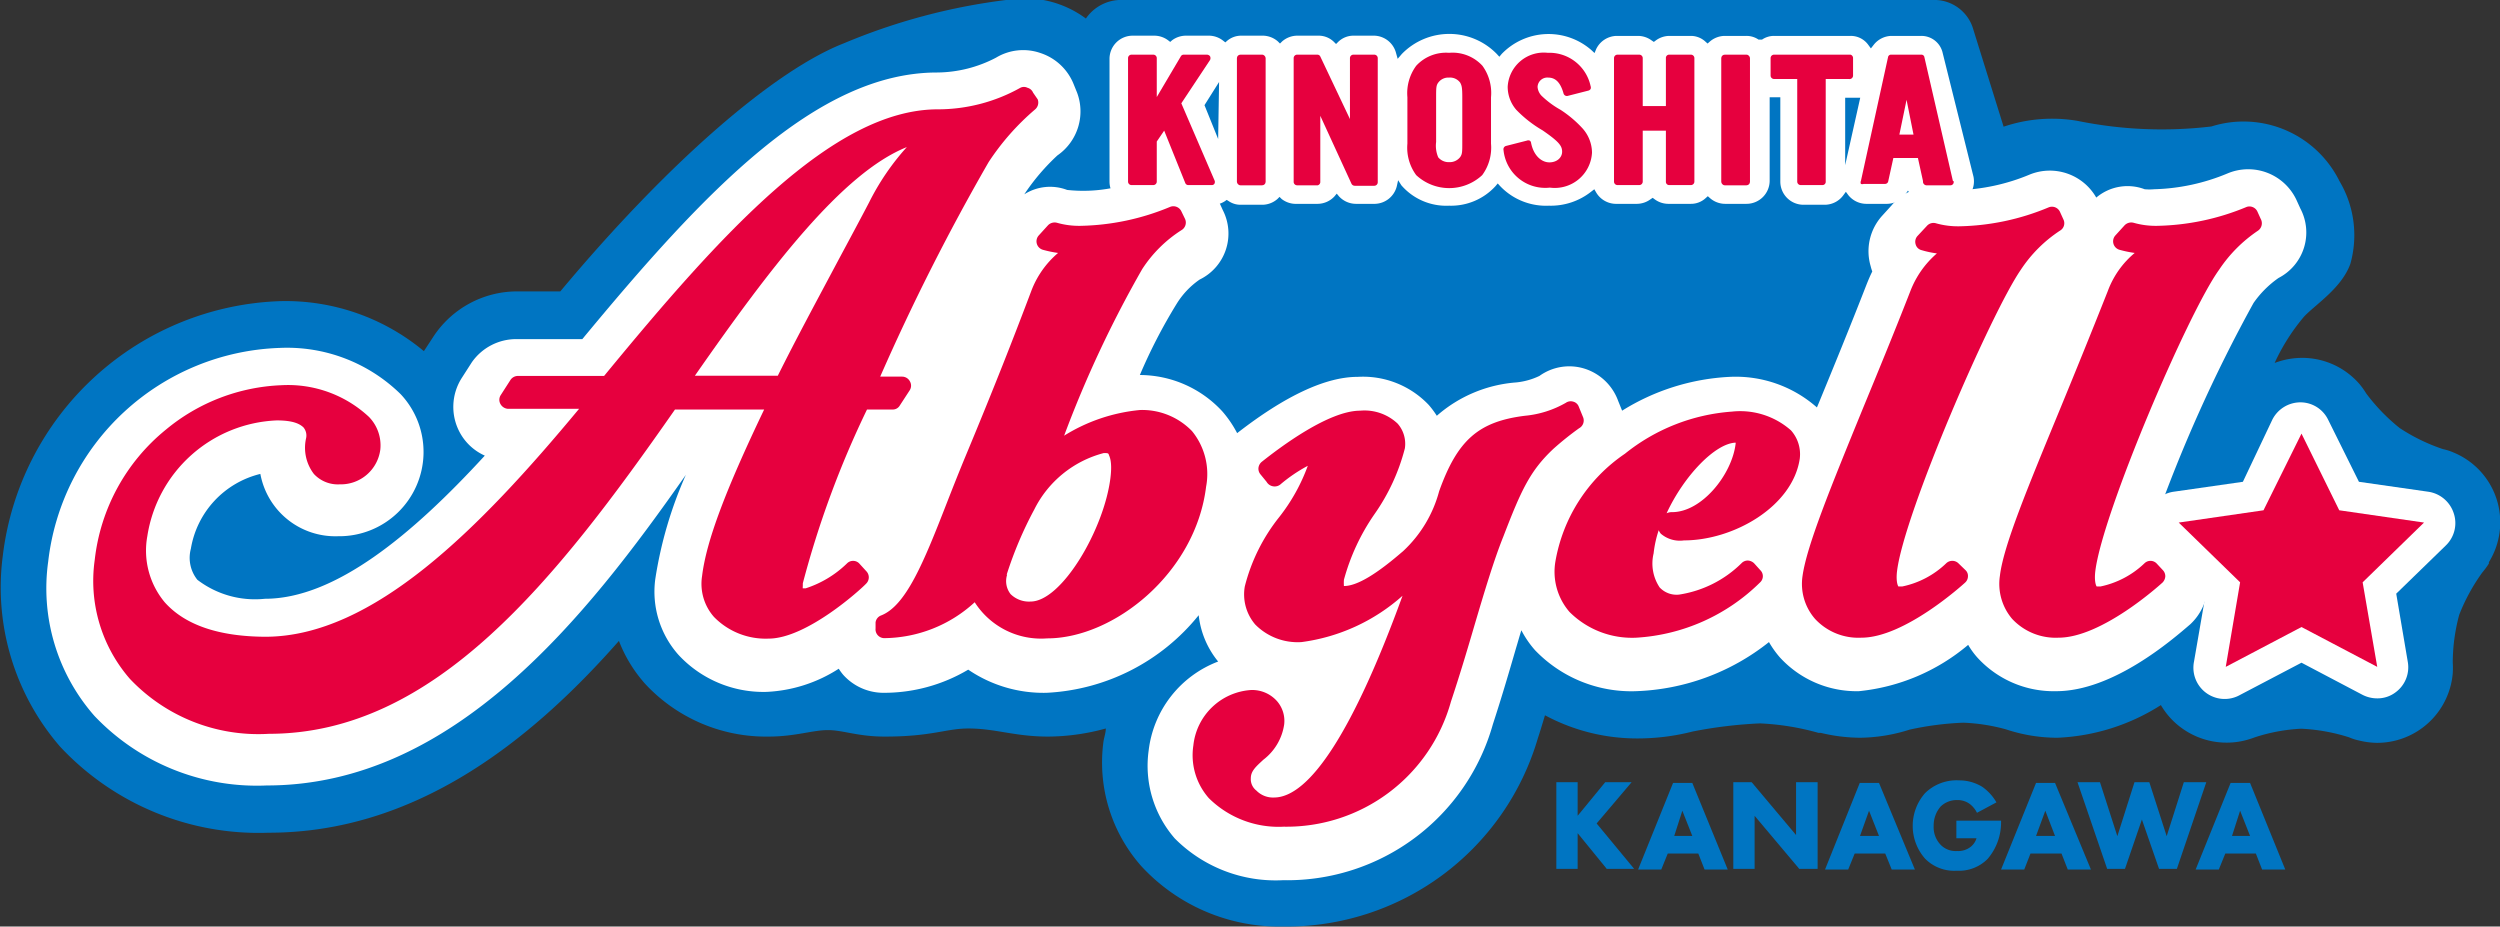 <svg xmlns="http://www.w3.org/2000/svg" width="107.93" height="40" viewBox="0 0 107.93 40"><rect x="0" y="0" width="107.93" height="40" fill="#333333" stroke="none"/><defs><style>.cls-1{fill:#0075c2;}.cls-2{fill:#fff;}.cls-3{fill:#e6003e;}</style></defs><title>btn_top_abyell</title><g id="レイヤー_2" data-name="レイヤー 2"><g id="レイヤー_1-2" data-name="レイヤー 1"><g id="木下アビエル_ロゴ"><path class="cls-1" d="M107.45,24.27h0a3.26,3.26,0,0,0-1.54-4.74h0a2.25,2.25,0,0,0-.44-.14,8,8,0,0,1-1.87-.91,8.09,8.09,0,0,1-1.45-1.5,3.28,3.28,0,0,0-.27-.38h0a3.27,3.27,0,0,0-2.49-1.15,3.35,3.35,0,0,0-1.19.22,8.7,8.7,0,0,1,1.27-2c.51-.54,1.62-1.23,2-2.28A4.57,4.57,0,0,0,101,7.82a4.62,4.62,0,0,0-5.53-2.36,18.15,18.15,0,0,1-5.77-.24,6.51,6.51,0,0,0-3.2.25s-1.34-4.3-1.34-4.3A1.75,1.75,0,0,0,83.59,0H48.3a1.85,1.85,0,0,0-1.42.8A4.44,4.44,0,0,0,43.43,0a26.46,26.46,0,0,0-7,1.87c-3,1.17-7.58,5.13-12.24,10.71H22.31a4.33,4.33,0,0,0-3.63,2l-.38.58A9.33,9.33,0,0,0,12.12,13a12.49,12.49,0,0,0-12,11,10.49,10.49,0,0,0,2.48,8.24,11.72,11.72,0,0,0,9,3.71c6.26,0,11.22-3.85,15.12-8.28a6.1,6.1,0,0,0,1.13,1.85,7.12,7.12,0,0,0,5.32,2.28c1.16,0,1.9-.28,2.57-.28s1.28.28,2.46.28c2.05,0,2.63-.35,3.61-.35,1.17,0,2,.35,3.44.35a9.53,9.53,0,0,0,2.49-.35c0,.18-.07.37-.1.56a6.75,6.75,0,0,0,1.63,5.38A8.1,8.1,0,0,0,55.39,40a11.31,11.31,0,0,0,11-8.12c.11-.33.21-.67.31-1a8.4,8.4,0,0,0,4,1,9.57,9.57,0,0,0,2.38-.3h0a19.5,19.5,0,0,1,2.9-.35,11.11,11.11,0,0,1,2.53.41l.1,0h0a7.4,7.4,0,0,0,1.7.21,7.25,7.25,0,0,0,2.13-.35,13.13,13.13,0,0,1,2.32-.3,8.05,8.05,0,0,1,1.85.29,7,7,0,0,0,2.22.36,9,9,0,0,0,4.46-1.41,3.24,3.24,0,0,0,.91,1,3.3,3.3,0,0,0,2.7.53h0a3.88,3.88,0,0,0,.45-.14,7.58,7.58,0,0,1,2-.37,8.06,8.06,0,0,1,2.06.37,2.25,2.25,0,0,0,.44.14h0a3.39,3.39,0,0,0,.77.1,3.28,3.28,0,0,0,3.27-3h0v0a3.68,3.68,0,0,0,0-.47,8,8,0,0,1,.28-2.06,8.24,8.24,0,0,1,1-1.83,3.37,3.37,0,0,0,.28-.38Z"/><path class="cls-2" d="M83.87,2.29a.94.94,0,0,0-.93-.74H81.65a1,1,0,0,0-.77.4l-.11.14-.11-.15a.93.93,0,0,0-.77-.39h-3.3a.91.91,0,0,0-.52.16l-.08,0-.07,0a.92.92,0,0,0-.53-.16h-.93a1,1,0,0,0-.65.25l-.09.08-.09-.08A.93.93,0,0,0,73,1.55h-.94a1,1,0,0,0-.58.2l-.08.06-.09-.06a1,1,0,0,0-.58-.2h-.94a1,1,0,0,0-.88.57l-.07.17-.14-.13a2.81,2.81,0,0,0-3.87.17l-.1.12-.11-.12a2.86,2.86,0,0,0-4.1,0l-.18.21-.07-.25a1,1,0,0,0-.93-.75h-.9a.94.94,0,0,0-.67.27l-.09.09-.09-.09a.94.94,0,0,0-.67-.27H56a1,1,0,0,0-.65.25l-.09.09-.09-.09a1,1,0,0,0-.64-.25h-.94a.94.94,0,0,0-.61.22l-.08.07-.09-.07a1,1,0,0,0-.61-.22h-1a1,1,0,0,0-.6.2l-.08.07-.09-.07a1,1,0,0,0-.59-.2h-.94a1,1,0,0,0-1,1V7.84a1,1,0,0,0,1,1h.94a.94.94,0,0,0,.67-.27l.09-.09.09.09a.94.94,0,0,0,.67.27h1a.92.92,0,0,0,.53-.16l.07-.05.08.05a.9.9,0,0,0,.53.16h.94a1,1,0,0,0,.64-.25l.09-.09.09.09A1,1,0,0,0,56,8.8h.89a1,1,0,0,0,.72-.32l.1-.12.1.12a1,1,0,0,0,.72.32h.84a1,1,0,0,0,.93-.75l.06-.27L60.5,8a2.56,2.56,0,0,0,2.06.88,2.6,2.6,0,0,0,2-.84l.1-.12.1.11a2.73,2.73,0,0,0,2.11.85,2.81,2.81,0,0,0,1.83-.61l.13-.1.08.14a1,1,0,0,0,.83.49h.94a1,1,0,0,0,.58-.2l.09-.06.08.06a1,1,0,0,0,.58.2H73a.93.93,0,0,0,.64-.25l.09-.08.09.08a1,1,0,0,0,.65.25h.93a1,1,0,0,0,1-1V4.2l.19,0h.27V7.84a1,1,0,0,0,1,1h.94a1,1,0,0,0,.78-.41l.11-.15.11.15,0,0a1,1,0,0,0,.76.37h.92a1,1,0,0,0,.78-.41l.11-.16.11.16a1,1,0,0,0,.79.41h1a.93.93,0,0,0,.74-.36,1,1,0,0,0,.19-.81ZM52.59,6,52,4.54l.63-1ZM79.66,7.13V4.22h.23l.22,0,.2,0Z"/><path class="cls-2" d="M99.31,9l-.15-.33a2.3,2.3,0,0,0-3-1.18,8.77,8.77,0,0,1-3.16.68,2.25,2.25,0,0,1-.41,0,2.09,2.09,0,0,0-2.09.36,2.31,2.31,0,0,0-2.86-1,8.69,8.69,0,0,1-3.16.68,2.25,2.25,0,0,1-.41,0,2.15,2.15,0,0,0-2.4.65l-.4.44a2.28,2.28,0,0,0-.51,2.19,2,2,0,0,0,.07.23c-.09.18-.17.37-.25.57-.72,1.85-1.43,3.58-2.06,5.11l-.08.19a5.3,5.3,0,0,0-3.77-1.32,9.66,9.66,0,0,0-4.64,1.46l-.17-.42a2.27,2.27,0,0,0-1.47-1.4,2.21,2.21,0,0,0-1.93.32,3,3,0,0,1-1,.28,5.86,5.86,0,0,0-3.43,1.44,3.82,3.82,0,0,0-.35-.47,3.91,3.91,0,0,0-3.07-1.21c-1.38,0-3.13.82-5.2,2.43a4.8,4.8,0,0,0-.64-.94,4.86,4.86,0,0,0-3.56-1.57,23,23,0,0,1,1.58-3.06,3.51,3.51,0,0,1,1-1.06,2.21,2.21,0,0,0,1-3l-.15-.33a2.3,2.3,0,0,0-3-1.18,6.43,6.43,0,0,1-3.57.64,2.07,2.07,0,0,0-1.85.19,9.3,9.3,0,0,1,1.43-1.68h0A2.31,2.31,0,0,0,46.5,4l-.15-.37a2.32,2.32,0,0,0-1.43-1.34A2.27,2.27,0,0,0,43,2.49a5.55,5.55,0,0,1-2.54.64c-5.21,0-10.05,5.14-15.32,11.51H22.31a2.34,2.34,0,0,0-1.94,1l-.43.67a2.32,2.32,0,0,0-.09,2.36,2.28,2.28,0,0,0,1.08,1c-3.13,3.41-6.46,6.18-9.49,6.18a4.09,4.09,0,0,1-2.92-.82,1.52,1.52,0,0,1-.28-1.34,4,4,0,0,1,3-3.23,3.29,3.29,0,0,0,3.35,2.69,3.64,3.64,0,0,0,2.71-6.13,7,7,0,0,0-5.22-2,10.42,10.42,0,0,0-10,9.23,8.34,8.34,0,0,0,2,6.66,9.67,9.67,0,0,0,7.44,3c8.08,0,13.81-7.3,18.09-13.41A17.65,17.65,0,0,0,28.29,25a4.1,4.1,0,0,0,1,3.27,5,5,0,0,0,3.81,1.6,6.27,6.27,0,0,0,3.11-1,2.48,2.48,0,0,0,.19.26,2.34,2.34,0,0,0,1.73.78,7.12,7.12,0,0,0,3.67-1,5.77,5.77,0,0,0,3.38,1,9,9,0,0,0,6.57-3.35,3.81,3.81,0,0,0,.84,2,4.7,4.7,0,0,0-3,3.84,4.78,4.78,0,0,0,1.13,3.8A6.14,6.14,0,0,0,55.39,38a9.23,9.23,0,0,0,9.06-6.73c.36-1.1.69-2.22,1-3.29.08-.26.15-.52.23-.77a4.23,4.23,0,0,0,.59.86,5.76,5.76,0,0,0,4.35,1.77,9.74,9.74,0,0,0,5.75-2.12,4.19,4.19,0,0,0,.47.66,4.49,4.49,0,0,0,3.41,1.46,8.63,8.63,0,0,0,4.72-2,3.36,3.36,0,0,0,.39.54,4.46,4.46,0,0,0,3.41,1.46c2.45,0,5-2.21,5.79-2.89a2.37,2.37,0,0,0,.75-1.61,2.33,2.33,0,0,0-.62-1.67l-.27-.29A2.27,2.27,0,0,0,93,22.64a63.88,63.88,0,0,1,4.29-9.56A4.33,4.33,0,0,1,98.37,12,2.21,2.21,0,0,0,99.31,9Z"/><polygon class="cls-1" points="68.93 35.55 70.44 33.77 69.3 33.77 68.11 35.22 68.11 33.77 67.19 33.77 67.19 37.51 68.11 37.51 68.11 35.97 69.35 37.49 69.36 37.51 70.55 37.51 68.93 35.55"/><path class="cls-1" d="M73.06,33.8v0h-.83l-1.51,3.74h1l.28-.69h1.32l.27.69h1Zm0,2.29h-.78L72.63,35Z"/><polygon class="cls-1" points="77.54 33.77 77.54 36.05 75.64 33.79 75.62 33.77 74.83 33.77 74.83 37.51 75.75 37.51 75.75 35.22 77.66 37.49 77.67 37.51 78.47 37.51 78.47 33.77 77.54 33.77"/><path class="cls-1" d="M81.12,33.8v0h-.83l-1.5,3.74h1l.28-.69h1.32l.28.69h1Zm0,2.29H80.3L80.69,35Z"/><path class="cls-1" d="M84.46,35.43v.76h.87a.76.76,0,0,1-.24.36.87.87,0,0,1-.6.19.9.9,0,0,1-.71-.27,1.1,1.1,0,0,1-.3-.81,1.25,1.25,0,0,1,.3-.84,1,1,0,0,1,.73-.28.88.88,0,0,1,.53.17,1.08,1.08,0,0,1,.31.38l0,0,.84-.45,0,0a2.09,2.09,0,0,0-.61-.67,1.9,1.9,0,0,0-1-.28,1.94,1.94,0,0,0-1.47.55,2.14,2.14,0,0,0,0,2.83,1.76,1.76,0,0,0,1.37.52,1.73,1.73,0,0,0,1.33-.51,2.41,2.41,0,0,0,.58-1.57v-.08Z"/><path class="cls-1" d="M88.72,33.8v0h-.82l-1.51,3.74h1l.27-.69H89l.27.69h1Zm0,2.29H87.9L88.3,35Z"/><polygon class="cls-1" points="94.28 33.77 93.54 36.1 92.8 33.8 92.79 33.77 92.15 33.77 91.41 36.1 90.67 33.8 90.66 33.77 89.69 33.77 90.97 37.51 91.74 37.51 92.47 35.38 93.21 37.51 93.98 37.51 95.25 33.77 94.28 33.77"/><path class="cls-1" d="M97.14,33.8v0H96.3l-1.51,3.74h1l.28-.69h1.32l.27.69h1Zm0,2.29h-.78L96.71,35Z"/><path class="cls-2" d="M105.93,22.15a1.36,1.36,0,0,0-1.09-.92l-3-.43-1.33-2.68a1.33,1.33,0,0,0-1.2-.75,1.36,1.36,0,0,0-1.21.75L96.83,20.8l-3,.43a1.35,1.35,0,0,0-.74,2.3l2.14,2.08-.51,2.95A1.35,1.35,0,0,0,96.71,30l2.65-1.39L102,30a1.39,1.39,0,0,0,.63.15,1.29,1.29,0,0,0,.79-.26,1.34,1.34,0,0,0,.53-1.31l-.5-2.95,2.14-2.08A1.34,1.34,0,0,0,105.93,22.15Z"/><polygon class="cls-3" points="99.36 27.07 96.09 28.79 96.71 25.14 94.06 22.56 97.72 22.03 99.36 18.72 100.99 22.03 104.65 22.56 102 25.14 102.63 28.79 99.36 27.07"/><path class="cls-3" d="M51,4.46l1.24-1.87a.18.18,0,0,0,0-.16.17.17,0,0,0-.13-.07h-1a.14.14,0,0,0-.13.07L49.94,4.19V2.51a.15.15,0,0,0-.15-.15h-.94a.15.15,0,0,0-.15.15V7.84a.15.15,0,0,0,.15.15h.94a.15.15,0,0,0,.15-.15V6.11l.32-.47.91,2.26a.14.14,0,0,0,.14.09h1a.13.13,0,0,0,.12-.06.16.16,0,0,0,0-.15Z"/><rect class="cls-3" x="53.4" y="2.36" width="1.24" height="5.64" rx="0.15" ry="0.15"/><path class="cls-3" d="M59.33,2.36h-.9a.15.15,0,0,0-.15.15V5.14L57,2.44a.14.14,0,0,0-.13-.08H56a.15.15,0,0,0-.15.15V7.84A.15.15,0,0,0,56,8h.89A.15.15,0,0,0,57,7.84V5l1.35,2.94a.16.16,0,0,0,.14.08h.84a.15.15,0,0,0,.15-.15V2.51A.15.15,0,0,0,59.33,2.36Z"/><path class="cls-3" d="M62.56,2.28a1.75,1.75,0,0,0-1.42.56,2,2,0,0,0-.38,1.36v2a2,2,0,0,0,.38,1.36,2.09,2.09,0,0,0,2.85,0,2,2,0,0,0,.38-1.36V4.2A2,2,0,0,0,64,2.84,1.75,1.75,0,0,0,62.56,2.28ZM62,4.22c0-.41,0-.53.09-.65a.54.54,0,0,1,.47-.22.54.54,0,0,1,.48.22c.07.13.09.22.09.65V6.13c0,.43,0,.52-.09.65a.57.57,0,0,1-.48.22.58.58,0,0,1-.47-.21A1.28,1.28,0,0,1,62,6.13Z"/><path class="cls-3" d="M67.37,4.74a3.93,3.93,0,0,1-.78-.57.61.61,0,0,1-.21-.42.42.42,0,0,1,.46-.4c.32,0,.53.22.66.68a.15.15,0,0,0,.18.11l.9-.23a.16.16,0,0,0,.09-.07.17.17,0,0,0,0-.12,1.82,1.82,0,0,0-1.85-1.44,1.56,1.56,0,0,0-1.73,1.46,1.52,1.52,0,0,0,.37,1,5.22,5.22,0,0,0,1.14.89c.71.49.84.67.84.92s-.22.46-.55.46-.68-.28-.79-.84a.13.13,0,0,0-.06-.1.17.17,0,0,0-.12,0l-.9.23a.15.15,0,0,0-.11.18,1.81,1.81,0,0,0,2,1.62,1.61,1.61,0,0,0,1.82-1.51,1.59,1.59,0,0,0-.43-1.07A4.9,4.9,0,0,0,67.37,4.74Z"/><path class="cls-3" d="M73,2.36h-.94a.14.14,0,0,0-.14.15V4.58h-1V2.51a.15.15,0,0,0-.15-.15h-.94a.15.15,0,0,0-.15.15V7.84a.15.15,0,0,0,.15.15h.94a.15.15,0,0,0,.15-.15V5.64h1v2.2a.14.14,0,0,0,.14.15H73a.15.15,0,0,0,.15-.15V2.51A.15.15,0,0,0,73,2.36Z"/><rect class="cls-3" x="74.31" y="2.36" width="1.24" height="5.64" rx="0.15" ry="0.15"/><path class="cls-3" d="M79.89,2.36h-3.3a.15.15,0,0,0-.15.15v.76a.15.15,0,0,0,.15.14h1V7.84a.15.15,0,0,0,.15.15h.94a.14.14,0,0,0,.14-.15V3.41h1A.15.15,0,0,0,80,3.27V2.51A.15.15,0,0,0,79.89,2.36Z"/><path class="cls-3" d="M84.31,7.81,83.08,2.47a.13.13,0,0,0-.14-.11H81.65a.13.13,0,0,0-.14.11L80.34,7.81a.15.15,0,0,0,0,.13.17.17,0,0,0,.12,0h.92a.14.14,0,0,0,.14-.12l.22-1h1.06l.22,1A.16.16,0,0,0,83.2,8h1a.14.14,0,0,0,.14-.18Zm-1.7-2H82l.31-1.5Z"/><path class="cls-3" d="M37.09,24.32a.37.37,0,0,0-.52,0,4.57,4.57,0,0,1-1.79,1.08c-.08,0-.11,0-.12,0s0-.07,0-.22a41.3,41.3,0,0,1,2.77-7.5h1.11a.35.35,0,0,0,.31-.18l.43-.66a.37.37,0,0,0,0-.38.38.38,0,0,0-.33-.2H38A95.22,95.22,0,0,1,42.68,7a10.67,10.67,0,0,1,2-2.27.39.39,0,0,0,.12-.44L44.6,4a.36.36,0,0,0-.24-.21.34.34,0,0,0-.31,0,7.29,7.29,0,0,1-3.56.93c-4.55,0-9.41,5.43-14.41,11.51H22.35a.39.39,0,0,0-.31.17l-.43.67a.37.37,0,0,0,0,.38.4.4,0,0,0,.33.2H25c-4.3,5.18-8.9,9.84-13.55,9.84C9.48,27.48,8,27,7.11,26a3.48,3.48,0,0,1-.75-2.85,5.9,5.9,0,0,1,5.59-5c.73,0,1,.16,1.15.3a.55.55,0,0,1,.11.49,1.86,1.86,0,0,0,.34,1.52,1.41,1.41,0,0,0,1.12.45,1.72,1.72,0,0,0,1.75-1.51,1.76,1.76,0,0,0-.49-1.4,5.12,5.12,0,0,0-3.77-1.37,8.32,8.32,0,0,0-5,1.92,8.45,8.45,0,0,0-3.07,5.62,6.44,6.44,0,0,0,1.52,5.14,7.63,7.63,0,0,0,6,2.37c7.16,0,12.38-6.62,17.53-14h3.85c-1.69,3.53-2.5,5.7-2.68,7.19a2.16,2.16,0,0,0,.51,1.76,3.11,3.11,0,0,0,2.36.94c1.65,0,4-2.14,4.22-2.38a.38.38,0,0,0,0-.53Zm.43-15.58c-.46.88-.93,1.75-1.39,2.61-.91,1.71-1.78,3.32-2.55,4.87H30c3.22-4.62,6.35-8.75,9.15-9.87A10.67,10.67,0,0,0,37.52,8.74Z"/><path class="cls-3" d="M51.46,18.61a3,3,0,0,0-2.23-.91,7.5,7.5,0,0,0-3.29,1.11,48.8,48.8,0,0,1,3.37-7.19A5.61,5.61,0,0,1,51,9.94a.38.38,0,0,0,.16-.49L51,9.12a.38.38,0,0,0-.48-.19,10.52,10.52,0,0,1-3.88.82,3.48,3.48,0,0,1-1-.13.4.4,0,0,0-.4.11l-.4.44a.38.38,0,0,0,.17.61,4.88,4.88,0,0,0,.67.14,4,4,0,0,0-1.16,1.65l-.22.58c-.49,1.29-1.32,3.44-2.63,6.58-.29.7-.55,1.36-.8,2-1,2.57-1.76,4.42-2.83,4.84a.37.37,0,0,0-.24.3l0,.26a.38.38,0,0,0,.37.42A5.84,5.84,0,0,0,42.08,26a3.4,3.4,0,0,0,3.13,1.56c2.86,0,6.4-2.8,6.86-6.55A2.93,2.93,0,0,0,51.46,18.61Zm-8,6.2A16.42,16.42,0,0,1,44.65,22h0a4.67,4.67,0,0,1,3-2.44c.16,0,.2,0,.22.07s.16.27.07,1c-.27,2.21-2.1,5.34-3.45,5.34a1.13,1.13,0,0,1-.86-.32A.91.91,0,0,1,43.48,24.81Z"/><path class="cls-3" d="M68.34,18l-.18-.44a.35.35,0,0,0-.24-.22.37.37,0,0,0-.32.05,4.36,4.36,0,0,1-1.77.56c-2,.25-2.91,1.05-3.7,3.26a5.44,5.44,0,0,1-1.54,2.57c-1.15,1-2,1.52-2.57,1.52a1.8,1.8,0,0,1,0-.27,9.19,9.19,0,0,1,1.31-2.82,8.72,8.72,0,0,0,1.32-2.85,1.32,1.32,0,0,0-.31-1.07,2.08,2.08,0,0,0-1.62-.56c-1.35,0-3.42,1.55-4.25,2.21a.4.4,0,0,0-.14.26.38.38,0,0,0,.08.27l.27.33A.4.4,0,0,0,55,21a.39.39,0,0,0,.27-.08,6.62,6.62,0,0,1,1.19-.81,8,8,0,0,1-1.23,2.21,7.89,7.89,0,0,0-1.49,3,2,2,0,0,0,.45,1.64,2.57,2.57,0,0,0,2,.76,8.15,8.15,0,0,0,4.36-2c-2.1,5.78-4,8.71-5.55,8.71a1,1,0,0,1-.76-.3A.62.62,0,0,1,54,33.6c0-.32.23-.51.54-.8a2.34,2.34,0,0,0,.9-1.52,1.3,1.3,0,0,0-.3-1A1.43,1.43,0,0,0,54,29.79a2.68,2.68,0,0,0-2.48,2.39,2.8,2.8,0,0,0,.67,2.28,4.28,4.28,0,0,0,3.23,1.23,7.37,7.37,0,0,0,7.22-5.4c.36-1.08.69-2.18,1-3.24.44-1.49.86-2.89,1.26-3.88.77-2,1.15-2.84,2.16-3.79a13.25,13.25,0,0,1,1.11-.89A.38.38,0,0,0,68.34,18Z"/><path class="cls-3" d="M74.77,17.77a8.32,8.32,0,0,0-4.62,1.82,7.07,7.07,0,0,0-3,4.65,2.65,2.65,0,0,0,.61,2.18,3.82,3.82,0,0,0,2.89,1.11A8.3,8.3,0,0,0,76,25.13a.36.36,0,0,0,0-.51l-.27-.3a.42.42,0,0,0-.26-.12.37.37,0,0,0-.28.11,4.88,4.88,0,0,1-2.7,1.36,1,1,0,0,1-.84-.31,1.86,1.86,0,0,1-.26-1.47,4.75,4.75,0,0,1,.22-1,.6.6,0,0,0,.09.15,1.26,1.26,0,0,0,1,.29c2.13,0,4.69-1.45,5-3.53a1.55,1.55,0,0,0-.38-1.22A3.31,3.31,0,0,0,74.77,17.77Zm.16,1.34a.11.11,0,0,1,0,.05c-.16,1.33-1.46,2.95-2.74,2.95a.52.52,0,0,0-.24.05C72.7,20.54,74.05,19.14,74.93,19.11Z"/><path class="cls-3" d="M84.55,24.32a.38.38,0,0,0-.53,0,3.86,3.86,0,0,1-1.9,1c-.12,0-.15,0-.16,0s-.12-.18-.06-.67c.31-2.51,4.06-11.14,5.34-13a5.9,5.9,0,0,1,1.69-1.69.37.37,0,0,0,.15-.49l-.15-.33a.38.38,0,0,0-.48-.19,10.47,10.47,0,0,1-3.87.82,3.51,3.51,0,0,1-1-.13.38.38,0,0,0-.39.11l-.41.44a.37.37,0,0,0-.08.35.35.35,0,0,0,.26.26,4.16,4.16,0,0,0,.66.14,4.07,4.07,0,0,0-1.15,1.64c-.73,1.87-1.45,3.61-2.08,5.14C79,21.12,78,23.58,77.82,24.86a2.3,2.3,0,0,0,.54,1.86,2.55,2.55,0,0,0,2,.81c1.86,0,4.37-2.28,4.48-2.38a.37.37,0,0,0,.12-.26.34.34,0,0,0-.1-.27Z"/><path class="cls-3" d="M97.6,9.45l-.15-.33A.38.38,0,0,0,97,8.93a10.52,10.52,0,0,1-3.88.82,3.48,3.48,0,0,1-1-.13.4.4,0,0,0-.4.11l-.4.44a.38.38,0,0,0,.17.61,4.88,4.88,0,0,0,.67.14A3.89,3.89,0,0,0,91,12.56c-.74,1.87-1.45,3.61-2.08,5.14-1.41,3.42-2.43,5.88-2.58,7.16a2.33,2.33,0,0,0,.53,1.86,2.57,2.57,0,0,0,2,.81c1.87,0,4.38-2.28,4.49-2.38a.42.42,0,0,0,.12-.26.38.38,0,0,0-.1-.27l-.28-.3a.37.37,0,0,0-.52,0,3.9,3.9,0,0,1-1.9,1c-.12,0-.15,0-.16,0s-.12-.18-.06-.67c.31-2.51,4-11.14,5.34-13a6.1,6.1,0,0,1,1.68-1.69A.39.39,0,0,0,97.6,9.45Z"/></g></g></g></svg>